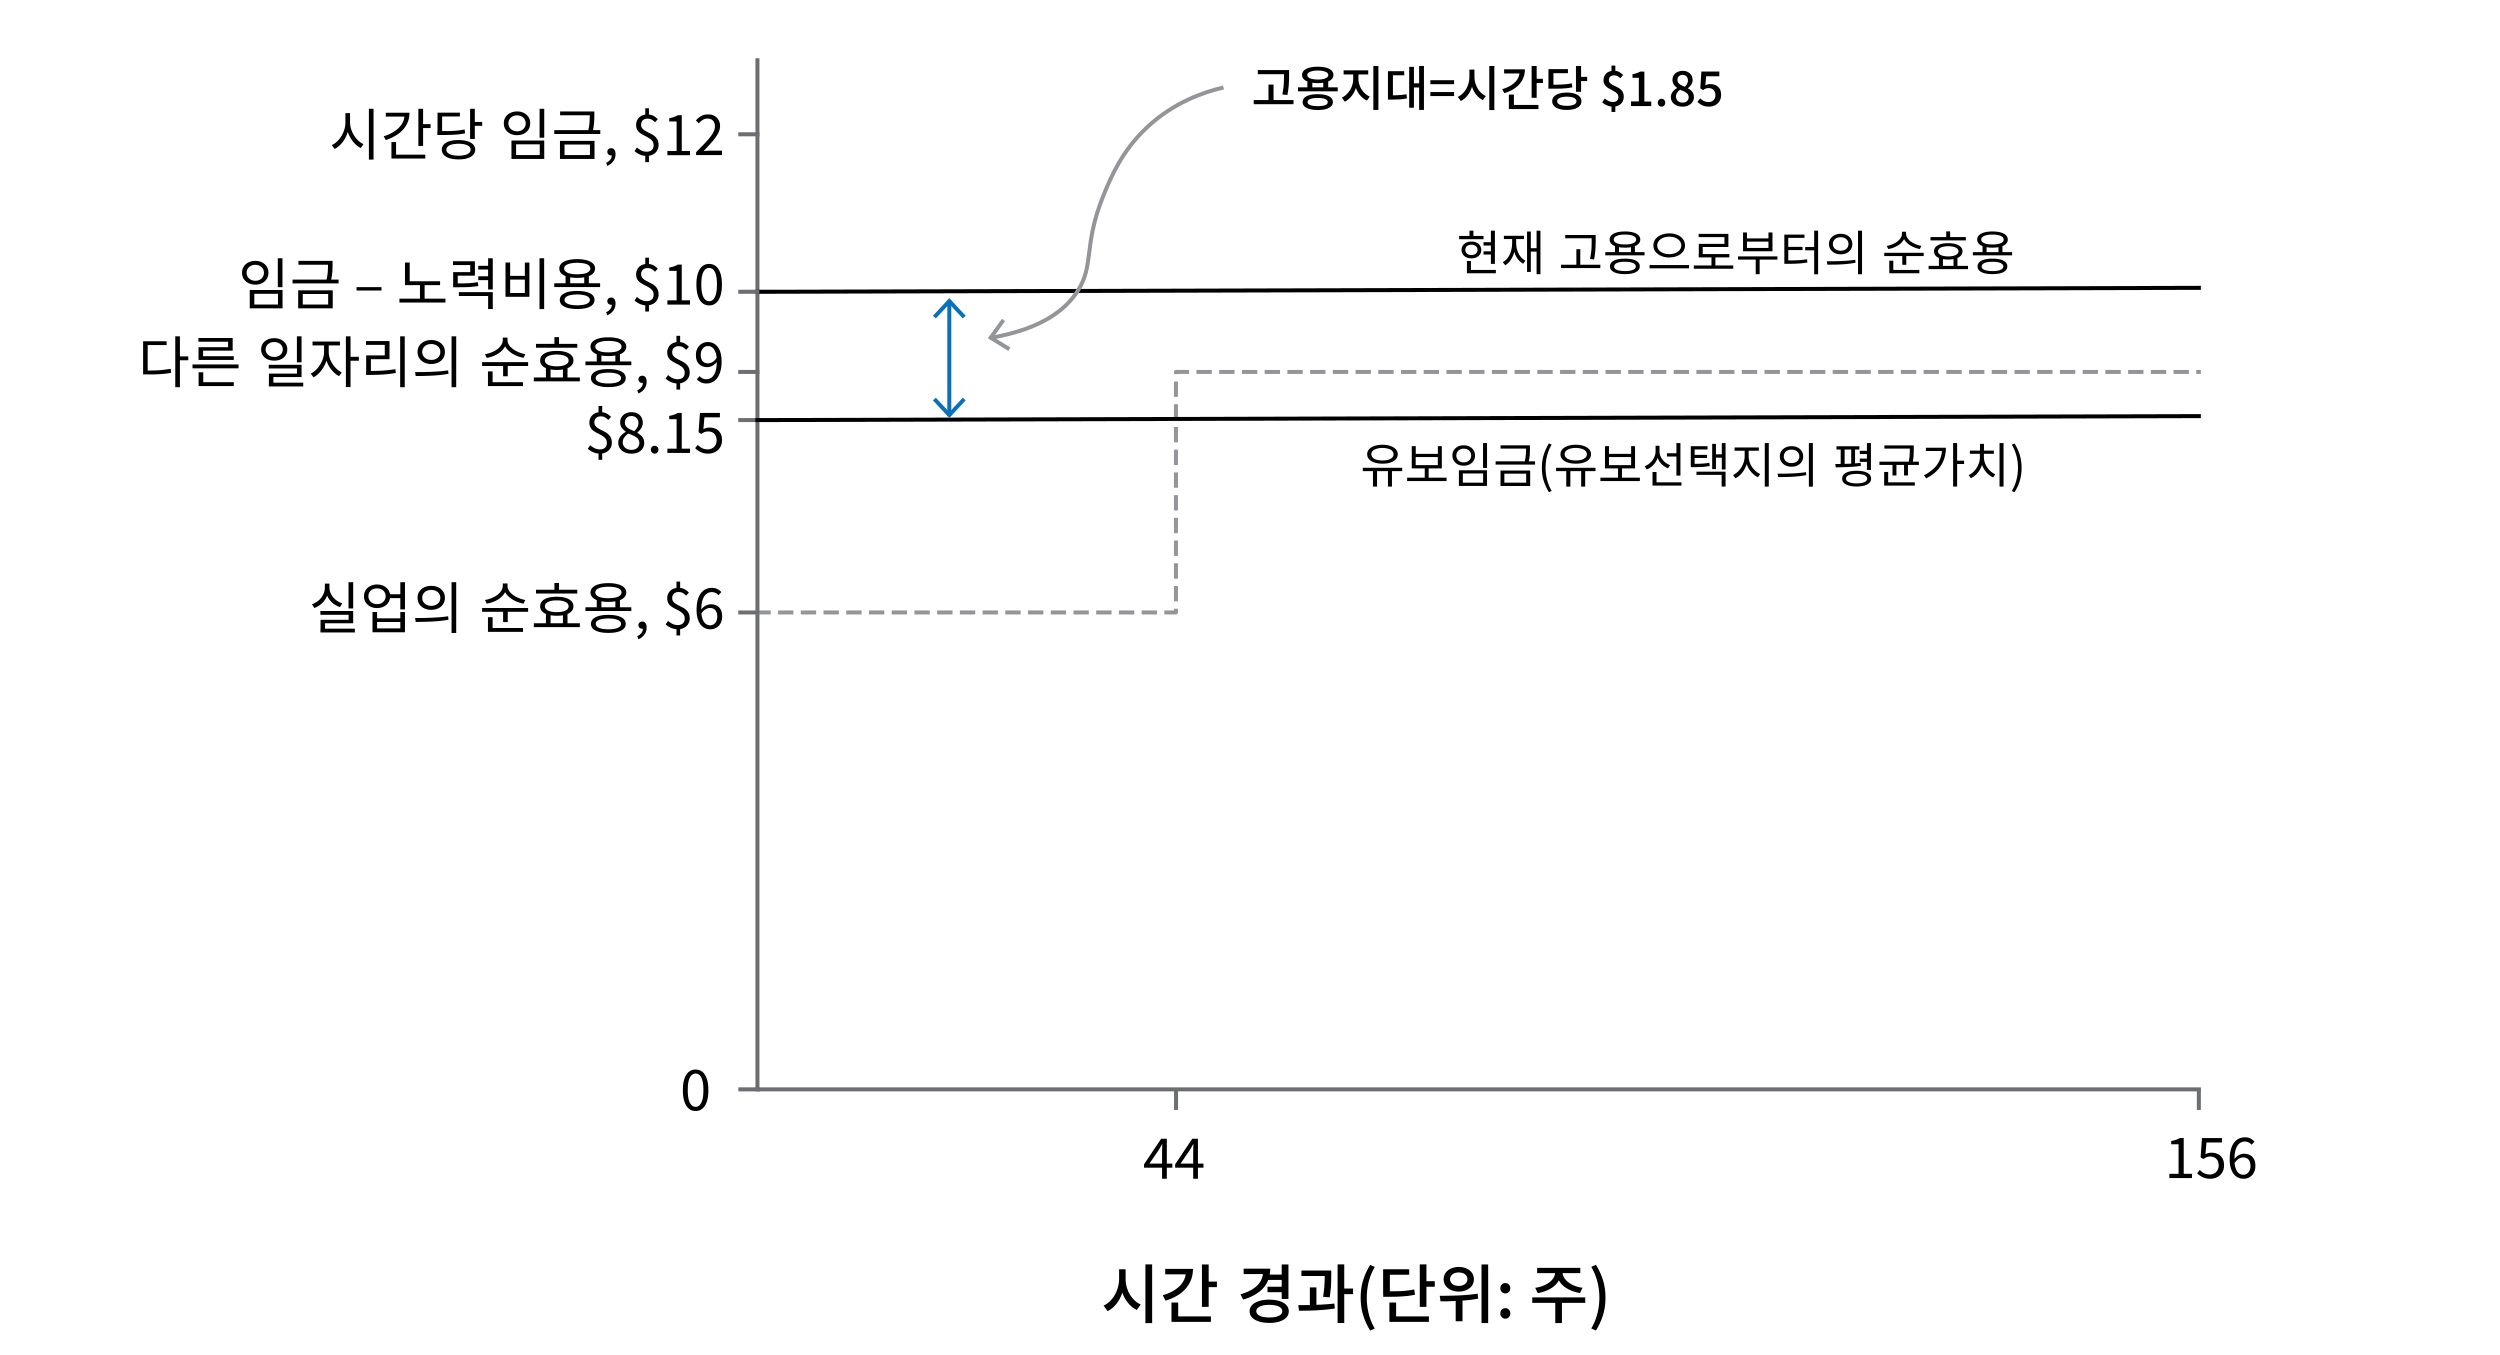 <svg version="1.1" xmlns="http://www.w3.org/2000/svg" x="0" y="0" viewBox="0 0 311.81 169.01" style="enable-background:new 0 0 311.81 169.01" xml:space="preserve"><line style="fill:none;stroke:#6d6e71;stroke-width:.5;stroke-linecap:square" x1="94.47" y1="7.51" x2="94.47" y2="135.87"/><line style="fill:none;stroke:#6d6e71;stroke-width:.5;stroke-linecap:square" x1="274.25" y1="135.87" x2="94.91" y2="135.87"/><path d="M40.51 72.79h.48v.48c0 .39-.07.76-.22 1.1s-.36.64-.63.89-.58.44-.94.57l-.29-.46c.24-.08.46-.2.65-.34.2-.14.37-.3.51-.49.14-.18.25-.38.33-.6.08-.21.12-.44.12-.67v-.48zm-.56 3.42h4.1v1.53h-3.51v.87h-.56V77.3h3.5v-.62h-3.52v-.47zm.02 2.2h4.29v.47h-4.29v-.47zm.64-5.62h.48v.48c0 .22.04.43.12.64a2.172 2.172 0 00.84 1.03c.2.13.41.24.64.32l-.29.46c-.27-.09-.51-.22-.73-.37s-.41-.34-.57-.55c-.16-.21-.28-.45-.37-.7s-.13-.52-.13-.81v-.5zm2.86-.18h.58v3.28h-.58v-3.28zM47.03 72.9c.31 0 .59.06.84.19s.44.3.58.51c.14.22.21.47.21.76 0 .29-.07.54-.21.77-.14.22-.33.39-.58.52s-.52.19-.84.19c-.32 0-.6-.06-.84-.19-.24-.12-.44-.3-.58-.52-.14-.22-.21-.48-.21-.77 0-.29.07-.54.21-.76.14-.22.33-.39.58-.51.24-.12.52-.19.84-.19zm0 .49c-.21 0-.4.04-.56.12s-.29.2-.38.34c-.09.15-.14.32-.14.51s.05.36.14.51c.09.15.22.26.38.35s.35.13.56.13c.21 0 .39-.04.55-.13s.29-.2.38-.35c.09-.15.14-.32.14-.51s-.05-.36-.14-.51c-.09-.15-.22-.26-.38-.34s-.35-.12-.55-.12zm-.57 2.94h.57v.79h2.9v-.79h.58v2.53h-4.05v-2.53zm.57 1.25v.8h2.9v-.8h-2.9zm1.45-3.46h1.7v.48h-1.7v-.48zm1.45-1.51h.58v3.4h-.58v-3.4zM51.85 77.57l-.08-.49c.39 0 .81 0 1.27-.01.46-.01.94-.03 1.43-.06s.97-.08 1.42-.15l.05.43c-.48.09-.96.15-1.45.19-.49.04-.96.06-1.41.07-.43.01-.85.02-1.23.02zm1.94-4.5c.33 0 .62.06.88.19.25.12.45.3.6.52s.22.49.22.78c0 .29-.07.55-.22.78-.14.23-.34.4-.6.53-.25.12-.55.19-.88.19-.33 0-.62-.06-.88-.19-.26-.12-.46-.3-.61-.53-.15-.23-.22-.49-.22-.78 0-.3.07-.56.22-.78s.35-.4.61-.52c.26-.13.55-.19.88-.19zm0 .51c-.21 0-.41.04-.58.12-.17.08-.3.2-.4.35-.1.15-.15.32-.15.52s.05.37.15.52c.1.15.23.26.4.35.17.08.36.12.58.12.22 0 .41-.04.58-.12.17-.08.3-.2.4-.35.1-.15.15-.32.15-.52s-.05-.37-.15-.52c-.1-.15-.23-.26-.4-.35-.17-.08-.36-.12-.58-.12zm2.53-.97h.58v6.34h-.58v-6.34zM60.13 75.83h5.74v.48h-5.74v-.48zm2.57-3.06h.5v.31c0 .23-.05.45-.14.65-.09.21-.22.39-.37.57-.16.17-.34.33-.55.46s-.44.24-.68.33c-.25.09-.5.16-.75.2l-.22-.46a3.781 3.781 0 001.27-.45c.19-.11.35-.23.49-.37.14-.14.25-.29.34-.45.08-.16.12-.33.12-.49v-.3zm-1.84 4.21h.58v1.5h-.58v-1.5zm0 1.35h4.37v.48h-4.37v-.48zm1.89-2.2h.58v1.46h-.58v-1.46zm.05-3.36h.5v.31c0 .17.04.33.12.49s.19.3.34.44c.14.14.31.26.5.37.19.11.39.2.61.28.22.08.44.14.65.17l-.22.46c-.26-.05-.51-.12-.75-.21a3.325 3.325 0 01-1.24-.8c-.16-.17-.29-.36-.37-.56-.09-.2-.13-.42-.13-.64v-.31zM66.58 77.74h5.74v.48h-5.74v-.48zm.28-4.19H72v.48h-5.15v-.48zm2.58.88c.64 0 1.14.1 1.52.31.37.21.56.5.56.88 0 .37-.19.66-.56.87-.37.21-.88.31-1.52.31s-1.15-.1-1.52-.31c-.37-.21-.55-.5-.55-.87 0-.38.18-.67.55-.88.37-.21.87-.31 1.52-.31zm0 .45c-.31 0-.57.03-.79.09-.22.06-.39.14-.51.25-.12.11-.18.24-.18.4 0 .15.06.28.18.39.12.11.29.19.51.25.22.06.49.09.79.09s.57-.03.79-.09c.22-.06.39-.14.51-.25.12-.11.18-.24.18-.39 0-.15-.06-.29-.18-.4-.12-.11-.29-.19-.51-.25-.22-.06-.49-.09-.79-.09zm-1.35 1.64h.58v1.5h-.58v-1.5zm1.06-3.81h.57v1.11h-.57v-1.11zm1.06 3.81h.57v1.5h-.57v-1.5zM73.02 75.74h5.72v.47h-5.72v-.47zm2.86-3.01c.46 0 .85.05 1.19.14.33.09.59.23.77.4.18.17.27.39.27.63s-.09.45-.27.63c-.18.18-.44.31-.77.4-.33.09-.73.14-1.19.14-.46 0-.85-.05-1.19-.14-.33-.09-.59-.23-.77-.4a.863.863 0 01-.27-.63c0-.25.09-.46.27-.63.18-.18.44-.31.77-.4.33-.09.73-.14 1.19-.14zm0 3.96c.68 0 1.21.1 1.59.29s.57.47.57.83-.19.64-.57.84c-.38.19-.91.29-1.59.29s-1.21-.1-1.59-.29c-.38-.19-.58-.47-.58-.84 0-.36.19-.63.58-.83.38-.19.91-.29 1.59-.29zm0-3.51c-.33 0-.62.03-.86.08-.24.06-.43.14-.57.24-.13.11-.2.24-.2.39 0 .15.07.28.2.39.13.11.32.19.57.25.25.06.53.08.86.08.34 0 .63-.03.88-.08s.43-.14.56-.25c.13-.11.2-.24.2-.39 0-.15-.07-.28-.2-.39-.13-.11-.32-.19-.56-.24a4.48 4.48 0 00-.88-.08zm0 3.96c-.33 0-.61.03-.85.08s-.42.13-.54.23c-.13.1-.19.22-.19.36 0 .15.06.27.19.37.13.1.31.18.54.23s.52.08.85.08c.33 0 .61-.03.85-.08s.42-.13.54-.23c.13-.1.19-.23.19-.37 0-.14-.06-.26-.19-.36-.13-.1-.31-.18-.54-.23-.24-.06-.52-.08-.85-.08zm-1.45-2.38h.58v1.19h-.58v-1.19zm2.32 0h.57v1.19h-.57v-1.19zM79.63 79.73l-.15-.38c.22-.1.39-.23.52-.4s.19-.36.18-.57l-.07-.57.31.47c-.05.05-.1.09-.15.11s-.11.03-.17.03c-.13 0-.24-.04-.33-.12-.09-.08-.14-.19-.14-.33s.05-.25.14-.33c.1-.08.21-.12.34-.12.17 0 .3.07.4.2.1.13.14.32.14.55 0 .34-.09.63-.28.88-.17.25-.42.44-.74.58zM84.53 78.49a2.164 2.164 0 01-1.08-.3c-.16-.09-.31-.2-.43-.31l.3-.44c.17.14.35.27.55.37.2.1.42.15.65.15.29 0 .51-.07.66-.22.15-.14.22-.34.22-.59 0-.18-.04-.34-.12-.46-.08-.13-.18-.24-.31-.33-.13-.09-.27-.18-.43-.26-.15-.08-.31-.16-.46-.24-.15-.08-.3-.18-.43-.28s-.24-.24-.31-.39c-.08-.15-.12-.33-.12-.55 0-.27.06-.5.18-.7s.28-.35.49-.46c.21-.11.45-.16.72-.16.31 0 .57.06.77.17.2.11.38.26.54.42l-.34.38c-.14-.14-.29-.25-.42-.33s-.31-.12-.53-.12c-.24 0-.44.07-.58.21-.14.14-.21.32-.21.55 0 .16.04.3.12.41.08.11.19.21.31.29.13.08.27.16.42.24.15.07.31.15.47.24.16.08.3.18.43.3s.23.25.31.42.12.37.12.61a1.29 1.29 0 01-.71 1.2c-.22.11-.47.18-.78.18zm-.16-4.94v-1.01h.46v1.01h-.46zm0 5.71v-.99h.46v.99h-.46zM88.61 78.49c-.25 0-.48-.05-.69-.15-.21-.1-.39-.25-.55-.45-.15-.2-.27-.45-.36-.75-.09-.3-.13-.65-.13-1.05 0-.5.05-.92.15-1.28.1-.35.24-.64.42-.86.18-.22.38-.38.61-.48.23-.1.47-.15.71-.15.27 0 .5.05.7.15.2.1.36.23.5.37l-.36.4a1.062 1.062 0 00-.82-.39c-.24 0-.46.07-.66.21-.2.14-.36.37-.48.7-.12.33-.18.77-.18 1.33 0 .41.04.76.13 1.04s.22.5.38.64c.17.14.36.22.6.22.17 0 .32-.05.45-.14a.9.9 0 00.31-.38c.08-.16.12-.35.12-.57s-.04-.41-.1-.57c-.07-.16-.17-.28-.31-.37s-.31-.13-.51-.13c-.16 0-.34.05-.53.16s-.37.29-.55.55l-.02-.5c.11-.14.23-.26.36-.36.13-.1.27-.18.42-.23.15-.05.29-.08.42-.08.29 0 .54.06.76.17s.38.29.5.51.17.51.17.85c0 .32-.07.6-.2.84s-.31.43-.54.56c-.21.12-.46.19-.72.19z"/><polyline style="fill:none;stroke:#939598;stroke-width:.5;stroke-linecap:square;stroke-linejoin:round;stroke-dasharray:1.417" points="94.46 76.39 96.56 76.39 146.67 76.39 146.67 46.39 274.25 46.39"/><line style="fill:none;stroke:#6d6e71;stroke-width:.5;stroke-linecap:square;stroke-linejoin:round" x1="94.46" y1="46.39" x2="92.33" y2="46.39"/><line style="fill:none;stroke:#6d6e71;stroke-width:.5;stroke-linecap:square;stroke-linejoin:round" x1="94.46" y1="52.39" x2="92.33" y2="52.39"/><line style="fill:none;stroke:#6d6e71;stroke-width:.5;stroke-linecap:square;stroke-linejoin:round" x1="94.46" y1="76.39" x2="92.33" y2="76.39"/><polyline style="fill:none;stroke:#000;stroke-width:.5;stroke-linecap:square;stroke-linejoin:round" points="94.46 36.39 96.56 36.39 274.25 35.9"/><line style="fill:none;stroke:#6d6e71;stroke-width:.5;stroke-linecap:square;stroke-linejoin:round" x1="94.46" y1="16.75" x2="92.33" y2="16.75"/><line style="fill:none;stroke:#6d6e71;stroke-width:.5;stroke-linecap:square;stroke-linejoin:round" x1="94.46" y1="36.39" x2="92.33" y2="36.39"/><path d="M86.76 138.57c-.33 0-.62-.1-.85-.3-.24-.2-.42-.49-.55-.88-.13-.39-.19-.86-.19-1.42 0-.56.06-1.02.19-1.41s.31-.67.55-.87c.24-.2.52-.29.85-.29.33 0 .62.1.85.29.24.2.42.49.55.87s.19.85.19 1.41c0 .56-.06 1.03-.19 1.42-.13.39-.31.68-.55.88-.23.2-.52.3-.85.3zm0-.52c.2 0 .37-.07.51-.22s.26-.37.34-.68c.08-.31.12-.7.12-1.19s-.04-.88-.12-1.18c-.08-.3-.2-.53-.34-.67a.728.728 0 00-.51-.21c-.19 0-.36.07-.51.21-.15.14-.27.36-.35.67-.08.3-.12.7-.12 1.18s.04.88.12 1.19c.08.31.2.53.35.68s.32.22.51.22zM17.85 42.56h2.93v.48h-2.36v3.4h-.57v-3.88zm0 3.66h.5c.39 0 .74-.01 1.07-.02.32-.01.64-.03.94-.07s.61-.08.92-.13l.07.5c-.33.06-.64.1-.95.13s-.62.05-.96.06-.7.01-1.09.01h-.5v-.48zm4.01-4.27h.58v6.34h-.58v-6.34zm.45 2.5h1.17v.48h-1.17v-.48zM24.01 45.46h5.74v.48h-5.74v-.48zm.73-3.3h4.28v1.58h-3.69v.85h-.57V43.3h3.69v-.68h-3.7v-.46zm.02 2.27h4.4v.46h-4.4v-.46zm.01 2h.58v1.41h-.58v-1.41zm0 1.24h4.39v.48h-4.39v-.48zM34.2 42.18c.32 0 .6.06.84.18s.44.28.58.49c.14.21.21.46.21.74 0 .28-.07.52-.21.73-.14.21-.33.38-.58.49-.25.12-.53.17-.84.17-.31 0-.59-.06-.84-.17a1.4 1.4 0 01-.58-.49 1.3 1.3 0 01-.21-.73c0-.28.07-.52.21-.74.14-.21.34-.37.58-.49.25-.12.53-.18.84-.18zm0 .48c-.21 0-.39.04-.55.12-.16.08-.29.19-.38.33-.09.14-.14.3-.14.48s.05.34.14.48c.09.14.22.25.38.33.16.08.34.12.55.12s.39-.04.55-.12c.16-.08.29-.19.38-.33s.14-.3.14-.48-.05-.34-.14-.48a.943.943 0 00-.38-.33c-.16-.08-.35-.12-.55-.12zm-.69 2.84h4.1v1.53H34.1v.95h-.56V46.6h3.5v-.64h-3.52v-.46zm.02 2.23h4.29v.47h-4.29v-.47zm3.5-5.78h.58v3.24h-.58v-3.24zM40.42 42.86h.47v1.02c0 .33-.05.66-.14.98-.09.32-.22.63-.39.92s-.36.54-.57.76c-.21.22-.45.4-.69.52l-.34-.46c.23-.11.44-.27.64-.46s.37-.42.53-.67c.15-.25.28-.51.36-.78.09-.27.13-.54.13-.82v-1.01zm-1.44-.26h3.42v.48h-3.42v-.48zm1.55.26H41v1.02c0 .25.04.51.12.76.08.26.2.5.35.74s.32.44.52.63c.2.18.41.33.63.44l-.33.46c-.25-.13-.48-.29-.69-.51s-.4-.45-.56-.72c-.16-.27-.28-.56-.37-.87-.09-.31-.13-.62-.13-.93v-1.02zm2.61-.91h.58v6.33h-.58v-6.33zm.45 2.55h1.17v.49h-1.17v-.49zM45.65 42.54h2.93v2.26h-2.32v1.66h-.59v-2.13h2.32v-1.32h-2.34v-.47zm.01 3.73h.52c.36 0 .71-.01 1.04-.02.33-.01.67-.03 1.02-.07.34-.03.7-.08 1.07-.14l.06.48c-.57.09-1.11.16-1.61.19s-1.03.05-1.58.05h-.52v-.49zm4.25-4.32h.57v6.34h-.57v-6.34zM51.85 46.9l-.08-.49c.39 0 .81 0 1.27-.01.46-.01.94-.03 1.43-.06s.97-.08 1.42-.15l.05.43c-.48.09-.96.15-1.45.19-.49.04-.96.06-1.41.07-.43.02-.85.02-1.23.02zm1.94-4.49c.33 0 .62.06.88.19.25.12.45.3.6.52s.22.49.22.78c0 .29-.07.55-.22.78-.14.23-.34.4-.6.53-.25.12-.55.19-.88.19-.33 0-.62-.06-.88-.19-.26-.12-.46-.3-.61-.53-.15-.23-.22-.49-.22-.78 0-.3.07-.56.22-.78s.35-.4.61-.52c.26-.13.55-.19.88-.19zm0 .5c-.21 0-.41.04-.58.12-.17.08-.3.2-.4.35-.1.15-.15.32-.15.52s.05.37.15.52c.1.15.23.26.4.35.17.08.36.12.58.12.22 0 .41-.04.58-.12.17-.08.3-.2.4-.35.1-.15.15-.32.15-.52s-.05-.37-.15-.52c-.1-.15-.23-.26-.4-.35-.17-.07-.36-.12-.58-.12zm2.53-.96h.58v6.34h-.58v-6.34zM60.13 45.17h5.74v.48h-5.74v-.48zm2.57-3.06h.5v.31c0 .23-.05.45-.14.65-.09.21-.22.39-.37.57-.16.17-.34.33-.55.46s-.44.25-.68.34c-.25.09-.5.16-.75.2l-.22-.46a3.781 3.781 0 001.27-.45c.19-.11.35-.23.49-.37.14-.14.25-.29.34-.45.08-.16.12-.33.12-.49v-.31zm-1.84 4.21h.58v1.5h-.58v-1.5zm0 1.35h4.37v.48h-4.37v-.48zm1.89-2.2h.58v1.46h-.58v-1.46zm.05-3.36h.5v.31c0 .17.04.33.12.49s.19.3.34.44c.14.14.31.26.5.37.19.11.39.2.61.28.22.08.44.14.65.17l-.22.46c-.26-.05-.51-.12-.75-.21a3.325 3.325 0 01-1.24-.8c-.16-.17-.29-.36-.37-.56-.09-.2-.13-.42-.13-.64v-.31zM66.58 47.08h5.74v.48h-5.74v-.48zm.28-4.19H72v.48h-5.15v-.48zm2.58.88c.64 0 1.14.1 1.52.31.37.21.56.5.56.88 0 .37-.19.66-.56.87-.37.21-.88.31-1.52.31s-1.15-.1-1.52-.31c-.37-.21-.55-.5-.55-.87 0-.38.18-.67.55-.88.37-.21.87-.31 1.52-.31zm0 .45c-.31 0-.57.03-.79.09-.22.06-.39.14-.51.25-.12.11-.18.24-.18.4 0 .15.06.28.18.39.12.11.29.19.51.25.22.06.49.09.79.09s.57-.03.79-.09c.22-.06.39-.14.51-.25.12-.11.18-.24.18-.39 0-.15-.06-.29-.18-.4-.12-.11-.29-.19-.51-.25-.22-.06-.49-.09-.79-.09zm-1.35 1.64h.58v1.5h-.58v-1.5zm1.06-3.81h.57v1.11h-.57v-1.11zm1.06 3.81h.57v1.5h-.57v-1.5zM73.02 45.08h5.72v.47h-5.72v-.47zm2.86-3.01c.46 0 .85.05 1.19.14.33.09.59.23.77.4.18.17.27.39.27.63s-.09.45-.27.63c-.18.18-.44.31-.77.4-.33.09-.73.14-1.19.14-.46 0-.85-.05-1.19-.14-.33-.09-.59-.23-.77-.4a.863.863 0 01-.27-.63c0-.25.09-.46.27-.63.18-.18.44-.31.77-.4.33-.1.73-.14 1.19-.14zm0 3.96c.68 0 1.21.1 1.59.29s.57.47.57.83-.19.64-.57.84c-.38.19-.91.29-1.59.29s-1.21-.1-1.59-.29c-.38-.19-.58-.47-.58-.84 0-.36.19-.63.58-.83.38-.19.91-.29 1.59-.29zm0-3.51c-.33 0-.62.03-.86.08-.24.06-.43.14-.57.24-.13.11-.2.24-.2.39 0 .15.07.28.2.39.13.11.32.19.57.25.25.06.53.08.86.08.34 0 .63-.03.88-.08s.43-.14.56-.25c.13-.11.2-.24.2-.39 0-.15-.07-.28-.2-.39-.13-.11-.32-.19-.56-.24a4.48 4.48 0 00-.88-.08zm0 3.96c-.33 0-.61.03-.85.08s-.42.13-.54.23c-.13.1-.19.22-.19.36 0 .15.06.27.19.37.13.1.31.18.54.23s.52.08.85.08c.33 0 .61-.03.85-.08s.42-.13.54-.23c.13-.1.19-.23.19-.37 0-.14-.06-.26-.19-.36-.13-.1-.31-.18-.54-.23-.24-.06-.52-.08-.85-.08zm-1.45-2.38h.58v1.19h-.58V44.1zm2.32 0h.57v1.19h-.57V44.1zM79.63 49.07l-.15-.38c.22-.1.39-.23.52-.4s.19-.36.18-.57l-.07-.57.31.47c-.05.05-.1.09-.15.11s-.11.03-.17.03c-.13 0-.24-.04-.33-.12-.09-.08-.14-.19-.14-.33s.05-.25.14-.33c.1-.08.21-.12.34-.12.17 0 .3.07.4.2.1.13.14.32.14.55 0 .34-.09.63-.28.88-.17.25-.42.44-.74.58zM84.53 47.83a2.164 2.164 0 01-1.08-.3c-.16-.09-.31-.2-.43-.31l.3-.44c.17.14.35.27.55.37.2.1.42.15.65.15.29 0 .51-.07.66-.22.15-.14.22-.34.22-.59 0-.18-.04-.34-.12-.46-.08-.13-.18-.24-.31-.33-.13-.09-.27-.18-.43-.26-.15-.08-.31-.16-.46-.24-.15-.08-.3-.18-.43-.28s-.24-.24-.31-.39c-.08-.15-.12-.33-.12-.55 0-.27.06-.5.18-.7s.28-.35.49-.46c.21-.11.45-.16.72-.16.31 0 .57.06.77.17.2.11.38.26.54.42l-.34.38c-.14-.14-.29-.25-.42-.33s-.31-.12-.53-.12c-.24 0-.44.07-.58.21-.14.14-.21.32-.21.55 0 .16.04.3.12.41.08.11.19.21.31.29.13.08.27.16.42.24.15.07.31.15.47.24.16.08.3.18.43.3s.23.25.31.42.12.37.12.61a1.29 1.29 0 01-.71 1.2c-.22.11-.47.18-.78.18zm-.16-4.94v-1.01h.46v1.01h-.46zm0 5.71v-1h.46v.99h-.46zM88.11 47.83c-.27 0-.5-.05-.7-.15-.2-.1-.37-.23-.5-.37l.35-.4a1.049 1.049 0 00.82.39c.24 0 .46-.07.66-.21.2-.14.36-.37.48-.7.12-.33.18-.77.18-1.33 0-.41-.04-.76-.13-1.04s-.21-.5-.38-.64a.88.88 0 00-.61-.22c-.16 0-.31.05-.44.14-.13.09-.24.22-.32.38-.08.16-.12.36-.12.58 0 .21.03.4.1.56.07.16.17.28.31.37.14.09.31.13.52.13.16 0 .34-.05.53-.16s.37-.29.54-.55l.03.51a1.755 1.755 0 01-.78.59c-.14.05-.29.08-.43.08-.28 0-.53-.06-.75-.17-.21-.11-.38-.29-.5-.51s-.17-.51-.17-.85c0-.32.07-.6.2-.84a1.455 1.455 0 011.27-.76c.25 0 .48.05.69.15.21.1.39.25.55.45.15.2.28.45.36.75.09.3.13.65.13 1.05 0 .5-.05.93-.16 1.28-.1.35-.25.64-.42.86-.18.22-.38.38-.61.48-.21.1-.45.15-.7.15z"/><g><path d="M31.84 32.54c.32 0 .61.06.85.19.25.13.44.3.58.52.14.22.21.48.21.77 0 .29-.07.54-.21.77-.14.22-.34.4-.58.52-.25.13-.53.19-.85.19-.32 0-.6-.06-.85-.19s-.45-.3-.59-.52c-.14-.22-.21-.48-.21-.77 0-.29.07-.55.21-.77.14-.22.34-.4.59-.52s.53-.19.85-.19zm0 .49c-.21 0-.39.04-.55.13-.16.08-.29.2-.39.35-.1.15-.14.32-.14.52 0 .19.05.36.14.51.1.15.23.27.39.35.16.08.35.13.55.13.21 0 .4-.04.56-.13.16-.08.29-.2.38-.35s.14-.32.14-.51c0-.2-.05-.37-.14-.52a.989.989 0 00-.38-.35 1.13 1.13 0 00-.56-.13zm-.69 3.14h4.09v2.29h-4.09v-2.29zm3.52.47h-2.95v1.34h2.95v-1.34zm-.02-4.43h.58v3.61h-.58v-3.61zM36.49 34.87h5.74v.48h-5.74v-.48zm.7 1.34h4.31v2.25h-4.31v-2.25zm.03-3.67h4.07v.48h-4.07v-.48zm3.71 4.13h-3.17v1.31h3.17v-1.31zm-.02-4.13h.57v.47c0 .27-.01.56-.03.88-.02.32-.08.7-.18 1.15l-.57-.03c.1-.43.16-.8.18-1.12.02-.32.03-.61.03-.87v-.48zM44.47 36.24v-.43h3.11v.43h-3.11zM49.82 37.25h5.74v.48h-5.74v-.48zm.69-4.51h.59v2.54h-.59v-2.54zm0 2.34h4.38v.48h-4.38v-.48zm1.87.29h.58v2.02h-.58v-2.02zM56.51 32.59h2.72v1.79h-2.14v1.25h-.57v-1.69h2.13v-.88H56.5v-.47zm.01 2.76h.45c.42 0 .77 0 1.07-.01.3-.01.57-.02.81-.05.25-.02.49-.06.75-.1l.06.48c-.19.03-.38.06-.57.08-.19.02-.38.04-.59.05-.21.01-.43.02-.68.02-.25 0-.53.01-.85.01h-.45v-.48zm.71 1.09h4.23v2.11h-.58v-1.63h-3.65v-.48zm2.42-3.29h1.36v.47h-1.36v-.47zm0 1.31h1.36v.48h-1.36v-.48zm1.23-2.25h.58v3.89h-.58v-3.89zM63.05 32.74h.58v1.67h1.83v-1.67h.57v4.28h-2.98v-4.28zm.58 2.13v1.67h1.83v-1.67h-1.83zm3.66-2.66h.58v6.34h-.58v-6.34zM69.13 35.33h5.72v.47h-5.72v-.47zm2.86-3.01c.46 0 .85.05 1.19.14.33.09.59.23.77.4.18.17.27.39.27.63s-.09.45-.27.63c-.18.18-.44.31-.77.4-.33.09-.73.14-1.19.14-.46 0-.85-.05-1.19-.14-.33-.09-.59-.23-.77-.4a.863.863 0 01-.27-.63c0-.25.09-.46.27-.63.18-.18.44-.31.77-.4.34-.09.73-.14 1.19-.14zm0 3.97c.68 0 1.21.1 1.59.29s.57.47.57.83-.19.64-.57.84c-.38.19-.91.29-1.59.29s-1.21-.1-1.59-.29c-.38-.19-.58-.47-.58-.84 0-.36.19-.63.58-.83.38-.2.91-.29 1.59-.29zm0-3.51c-.33 0-.62.03-.86.08-.24.06-.43.14-.57.24-.13.11-.2.24-.2.39 0 .15.07.28.2.39.13.11.32.19.57.25.25.06.53.08.86.08.34 0 .63-.03.88-.08s.43-.14.56-.25c.13-.11.2-.24.2-.39 0-.15-.07-.28-.2-.39-.13-.11-.32-.19-.56-.24a4.48 4.48 0 00-.88-.08zm0 3.95c-.33 0-.61.03-.85.08s-.42.13-.54.23c-.13.1-.19.22-.19.36 0 .15.06.27.19.37.13.1.31.18.54.23s.52.08.85.08c.33 0 .61-.03.85-.08s.42-.13.54-.23c.13-.1.19-.23.19-.37 0-.14-.06-.26-.19-.36-.13-.1-.31-.18-.54-.23a4.09 4.09 0 00-.85-.08zm-1.45-2.38h.58v1.19h-.58v-1.19zm2.33 0h.57v1.19h-.57v-1.19zM75.75 39.32l-.15-.38c.22-.1.39-.23.52-.4s.19-.36.18-.57l-.07-.57.31.47c-.05.05-.1.09-.15.11s-.11.03-.17.03c-.13 0-.24-.04-.33-.12-.09-.08-.14-.19-.14-.33s.05-.25.14-.33c.1-.08.21-.12.34-.12.17 0 .3.07.4.2.1.13.14.32.14.55 0 .34-.09.63-.28.88-.18.26-.43.45-.74.58zM80.65 38.09a2.164 2.164 0 01-1.08-.3c-.16-.09-.31-.2-.43-.31l.3-.44c.17.14.35.27.55.37.2.1.42.15.65.15.29 0 .51-.07.66-.22.15-.14.22-.34.22-.59 0-.18-.04-.34-.12-.46-.08-.13-.18-.24-.31-.33-.13-.09-.27-.18-.43-.26-.15-.08-.31-.16-.46-.24-.15-.08-.3-.18-.43-.28s-.24-.24-.31-.39c-.08-.15-.12-.33-.12-.55 0-.27.06-.5.18-.7s.28-.35.49-.46c.21-.11.45-.16.72-.16.31 0 .57.06.77.17.2.11.38.26.54.42l-.34.38c-.14-.14-.29-.25-.42-.33s-.31-.12-.53-.12c-.24 0-.44.07-.58.21-.14.14-.21.32-.21.55 0 .16.04.3.12.41.08.11.19.21.31.29.13.08.27.16.42.24.15.07.31.15.47.24.16.08.3.18.43.3s.23.25.31.42.12.37.12.61a1.29 1.29 0 01-.71 1.2c-.22.11-.47.18-.78.18zm-.17-4.94v-1.01h.46v1.01h-.46zm0 5.71v-.99h.46v.99h-.46zM83.24 37.99v-.53h1.15v-3.68h-.92v-.41c.23-.04.43-.09.6-.15s.33-.13.47-.22h.49v4.46h1.03v.53h-2.82zM88.45 38.09c-.33 0-.62-.1-.85-.3-.24-.2-.42-.49-.55-.88-.13-.39-.19-.86-.19-1.42 0-.56.06-1.02.19-1.41s.31-.67.55-.87c.24-.2.52-.29.85-.29.33 0 .62.1.85.29.24.2.42.49.55.87s.19.85.19 1.41c0 .56-.06 1.03-.19 1.42-.13.39-.31.68-.55.88-.23.2-.51.3-.85.3zm0-.52c.2 0 .37-.07.51-.22s.26-.37.34-.68c.08-.31.12-.7.12-1.19s-.04-.88-.12-1.18c-.08-.3-.2-.53-.34-.67a.728.728 0 00-.51-.21c-.19 0-.36.07-.51.21-.15.14-.27.36-.35.67-.08.3-.12.7-.12 1.18s.04.88.12 1.19c.08.31.2.53.35.68s.32.22.51.22z"/></g><g><path d="M43.08 14.11h.48v1.13c0 .36-.05.72-.14 1.06-.09.34-.22.66-.38.96s-.36.56-.58.78c-.22.23-.46.41-.72.54l-.36-.48c.24-.11.46-.26.67-.46.21-.2.39-.43.54-.68s.28-.53.36-.82c.09-.29.13-.59.13-.89v-1.14zm.1 0h.48v1.13c0 .29.04.57.13.85s.21.54.36.79.34.47.54.66c.2.19.42.34.65.44l-.34.48c-.26-.12-.49-.29-.71-.51a3.72 3.72 0 01-.58-.76 3.863 3.863 0 01-.53-1.94v-1.14zm2.83-.54h.58v6.34h-.58v-6.34zM50.45 14.06h.62c0 .55-.12 1.04-.36 1.48-.24.44-.58.83-1.03 1.15s-.97.59-1.57.78l-.25-.47c.53-.17.99-.38 1.38-.65.39-.27.69-.57.9-.92s.31-.72.31-1.12v-.25zm-2.33 0h2.63v.48h-2.63v-.48zm.7 3.66h.58v1.75h-.58v-1.75zm0 1.57h4.22v.48h-4.22v-.48zm3.36-5.72h.59v4.63h-.59v-4.63zm.41 1.91h1.11v.49h-1.11v-.49zM54.57 14.05h2.79v.48h-2.22v2.14h-.57v-2.62zm0 2.3h.49c.44 0 .83 0 1.15-.01s.63-.03.9-.06.56-.08.84-.13l.06.48c-.29.06-.58.1-.86.13s-.59.05-.93.06-.73.02-1.18.02h-.49v-.49zm2.62 1.12c.42 0 .79.05 1.1.14.31.1.55.23.72.41s.26.4.26.65-.09.47-.26.65c-.17.18-.41.32-.72.42-.31.1-.68.14-1.1.14-.43 0-.8-.05-1.11-.14-.31-.1-.55-.23-.72-.42a.914.914 0 01-.25-.65c0-.26.08-.47.25-.65s.41-.32.72-.41c.31-.1.68-.14 1.11-.14zm0 .46c-.31 0-.58.03-.81.09-.23.06-.4.14-.52.25-.12.11-.19.24-.19.4 0 .15.06.29.19.4.12.11.3.2.52.26.23.06.5.09.81.09.31 0 .58-.03.81-.09.23-.06.4-.14.52-.26a.533.533 0 000-.8c-.12-.11-.3-.19-.52-.25-.23-.06-.5-.09-.81-.09zm1.44-4.36h.59v3.77h-.59v-3.77zm.42 1.64h1.09v.48h-1.09v-.48zM64.49 13.9c.32 0 .61.06.85.19.25.13.44.3.58.52.14.22.21.48.21.77 0 .29-.07.54-.21.77-.14.22-.34.4-.58.52-.25.13-.53.19-.85.19-.32 0-.6-.06-.85-.19s-.45-.3-.59-.52c-.14-.22-.21-.48-.21-.77 0-.29.07-.55.21-.77.14-.22.34-.4.59-.52s.53-.19.85-.19zm0 .49c-.21 0-.39.04-.55.13-.16.08-.29.2-.39.35-.1.15-.14.32-.14.52 0 .19.05.36.14.51.1.15.23.27.39.35.16.08.35.13.55.13.21 0 .4-.04.56-.13.16-.08.29-.2.38-.35s.14-.32.14-.51c0-.2-.05-.37-.14-.52a.989.989 0 00-.38-.35c-.17-.09-.35-.13-.56-.13zm-.7 3.14h4.09v2.29h-4.09v-2.29zm3.53.47h-2.95v1.34h2.95V18zm-.02-4.43h.58v3.61h-.58v-3.61zM69.13 16.23h5.74v.48h-5.74v-.48zm.71 1.34h4.31v2.25h-4.31v-2.25zm.02-3.67h4.07v.48h-4.07v-.48zm3.72 4.13h-3.17v1.31h3.17v-1.31zm-.02-4.13h.57v.47c0 .27-.01.56-.03.88-.02.32-.08.7-.18 1.15l-.57-.03c.1-.43.16-.8.18-1.12.02-.32.03-.61.03-.87v-.48zM75.75 20.69l-.15-.38c.22-.1.39-.23.52-.4s.19-.36.18-.57l-.07-.57.31.47c-.05.05-.1.09-.15.11s-.11.03-.17.03c-.13 0-.24-.04-.33-.12-.09-.08-.14-.19-.14-.33s.05-.25.14-.33c.1-.08.21-.12.34-.12.17 0 .3.07.4.2.1.13.14.32.14.55 0 .34-.09.63-.28.88-.18.25-.43.44-.74.58zM80.65 19.45a2.164 2.164 0 01-1.08-.3c-.16-.09-.31-.2-.43-.31l.3-.44c.17.14.35.27.55.37.2.1.42.15.65.15.29 0 .51-.07.66-.22.15-.14.22-.34.22-.59 0-.18-.04-.34-.12-.46-.08-.13-.18-.24-.31-.33-.13-.09-.27-.18-.43-.26-.15-.08-.31-.16-.46-.24-.15-.08-.3-.18-.43-.28s-.24-.24-.31-.39c-.08-.15-.12-.33-.12-.55 0-.27.06-.5.18-.7s.28-.35.49-.46c.21-.11.45-.16.72-.16.31 0 .57.06.77.17.2.11.38.26.54.42l-.34.38c-.14-.14-.29-.25-.42-.33s-.31-.12-.53-.12c-.24 0-.44.07-.58.21-.14.14-.21.32-.21.55 0 .16.04.3.12.41.08.11.19.21.31.29.13.08.27.16.42.24.15.07.31.15.47.24.16.08.3.18.43.3s.23.25.31.42.12.37.12.61a1.29 1.29 0 01-.71 1.2c-.22.11-.47.18-.78.18zm-.17-4.94V13.5h.46v1.01h-.46zm0 5.71v-.99h.46v.99h-.46zM83.24 19.36v-.53h1.15v-3.68h-.92v-.41c.23-.04.43-.09.6-.15s.33-.13.47-.22h.49v4.46h1.03v.53h-2.82zM86.82 19.36v-.38c.5-.5.93-.94 1.28-1.32s.62-.72.8-1.03c.18-.31.27-.59.27-.86 0-.19-.03-.36-.1-.51-.07-.15-.17-.26-.32-.35s-.32-.12-.53-.12c-.21 0-.4.06-.58.17-.18.12-.34.26-.48.42l-.37-.36c.21-.23.43-.42.67-.55.24-.14.52-.2.85-.2.31 0 .57.06.79.18.22.12.39.29.52.51.12.22.19.48.19.77 0 .31-.09.63-.27.95s-.42.66-.73 1.01-.66.74-1.05 1.15l.42-.03c.15-.01.29-.02.42-.02h1.45v.55h-3.23z"/></g><line style="fill:none;stroke:#6d6e71;stroke-width:.5;stroke-linecap:square" x1="146.68" y1="136.06" x2="146.68" y2="138.19"/><line style="fill:none;stroke:#6d6e71;stroke-width:.5;stroke-linecap:square" x1="274.25" y1="136.06" x2="274.25" y2="138.19"/><g><path d="M144.94 147.01v-3.35c0-.13 0-.28.01-.47s.02-.35.02-.48h-.03c-.07.12-.13.23-.2.35-.07.11-.14.23-.21.36l-1.17 1.71h2.86v.51h-3.53v-.42l2.13-3.19h.71v4.99h-.59zM148.82 147.01v-3.35c0-.13 0-.28.01-.47.01-.19.02-.35.02-.48h-.03c-.07.12-.13.23-.2.35s-.14.23-.21.36l-1.17 1.71h2.86v.51h-3.53v-.42l2.13-3.19h.71v4.99h-.59z"/></g><g><path d="M270.57 146.93v-.53h1.15v-3.68h-.92v-.41c.23-.04.43-.09.6-.15.17-.06.33-.13.47-.22h.49v4.46h1.03v.53h-2.82zM275.68 147.02c-.27 0-.5-.03-.7-.1a2.367 2.367 0 01-.94-.58l.32-.42c.1.1.21.19.33.28.12.09.26.16.41.21.15.05.33.08.52.08.2 0 .38-.05.55-.14.17-.09.3-.22.4-.39s.15-.37.15-.6c0-.35-.1-.62-.29-.82-.19-.19-.45-.29-.77-.29-.17 0-.32.03-.44.08s-.26.13-.41.23l-.34-.22.17-2.4h2.49v.55h-1.93l-.13 1.48c.11-.07.23-.12.35-.15.12-.04.26-.05.42-.05.28 0 .54.06.78.17s.42.28.56.51c.14.23.21.53.21.89s-.08.67-.24.92-.37.44-.63.57c-.29.13-.56.19-.84.19zM279.83 147.02c-.25 0-.48-.05-.69-.15s-.39-.25-.55-.45c-.15-.2-.27-.45-.36-.75-.09-.3-.13-.65-.13-1.05 0-.5.05-.92.15-1.28.1-.35.24-.64.42-.86.18-.22.38-.38.61-.48.23-.1.47-.15.71-.15.27 0 .5.05.7.15.2.1.36.23.5.38l-.36.4c-.1-.12-.22-.22-.37-.29a1.064 1.064 0 00-1.11.1c-.2.14-.36.37-.48.7-.12.33-.18.77-.18 1.33 0 .41.04.76.13 1.04s.22.5.38.64.37.22.6.22c.17 0 .32-.04.45-.14.13-.09.24-.22.32-.38s.12-.35.12-.57c0-.22-.04-.41-.1-.57a.806.806 0 00-.31-.37.922.922 0 00-.51-.13c-.16 0-.34.05-.53.16s-.37.29-.55.55l-.02-.5c.11-.14.23-.26.36-.36s.27-.18.42-.23c.15-.05.29-.08.42-.08.29 0 .54.06.76.17s.38.29.5.51c.12.23.17.51.17.85 0 .32-.07.6-.2.84s-.31.43-.54.56c-.22.13-.47.19-.73.19z"/></g><g><path d="M139.55 158.31h.69v1.2c0 .44-.05.87-.14 1.28-.1.41-.24.79-.42 1.15s-.41.67-.66.94-.55.49-.88.65l-.5-.69c.29-.13.56-.32.8-.55s.44-.5.61-.8.3-.62.39-.96c.09-.34.14-.69.14-1.03v-1.19zm.15 0h.69v1.2c0 .34.04.67.13.99s.21.63.38.92c.17.29.37.54.6.76.23.22.49.39.78.53l-.49.67c-.33-.15-.62-.36-.87-.62s-.47-.56-.66-.9a4.904 4.904 0 01-.56-2.34v-1.21zm3.16-.61h.84v7.33h-.84v-7.33zM147.89 158.26h.9c0 .65-.14 1.23-.41 1.74-.27.52-.66.96-1.17 1.34-.51.37-1.12.67-1.84.88l-.35-.67c.61-.18 1.13-.41 1.56-.7.43-.29.76-.62.98-.99.22-.37.34-.78.34-1.21v-.39zm-2.56 0h3v.68h-3v-.68zm.78 4.2h.84v2.02h-.84v-2.02zm0 1.73h4.92v.68h-4.92v-.68zm3.8-6.48h.84V163h-.84v-5.29zm.59 2.14h1.28v.69h-1.28v-.69zM157.53 158.23h.9c0 .64-.13 1.21-.39 1.72s-.64.94-1.15 1.29c-.5.36-1.12.64-1.84.85l-.33-.66c.62-.18 1.14-.4 1.56-.68.42-.27.73-.59.94-.95s.31-.75.31-1.17v-.4zm-2.42 0h3.01v.68h-3.01v-.68zm3.2 3.87c.5 0 .92.06 1.29.18.36.12.64.28.84.5.2.21.3.47.3.77 0 .3-.1.56-.3.77-.2.22-.48.38-.84.5s-.79.18-1.29.18c-.49 0-.92-.06-1.29-.18s-.65-.28-.86-.5c-.2-.22-.3-.47-.3-.77 0-.3.1-.55.3-.77s.49-.38.86-.5.8-.18 1.29-.18zm0 .65c-.33 0-.62.03-.86.09s-.43.15-.56.27a.56.56 0 00-.2.42c0 .17.07.31.2.43s.32.21.56.27c.24.06.53.09.86.09.33 0 .62-.03.86-.09s.43-.15.56-.27c.13-.12.2-.26.2-.43a.53.53 0 00-.2-.42c-.13-.12-.32-.21-.56-.27-.25-.06-.53-.09-.86-.09zm-.22-2.26h1.86v.68h-1.86v-.68zm.06-1.52H160v.67h-1.85v-.67zm1.71-1.26h.84v4.3h-.84v-4.3zM162.02 163.48l-.09-.7c.44 0 .91 0 1.42-.01.51-.01 1.03-.03 1.56-.06s1.03-.07 1.52-.13l.05.62c-.5.08-1.02.14-1.54.18-.53.04-1.04.07-1.53.08s-.96.02-1.39.02zm.3-5.01h3.23v.68h-3.23v-.68zm1.05 2.1h.82v2.48h-.82v-2.48zm1.85-2.1h.82v.49c0 .32-.01.71-.02 1.18-.02.47-.08 1.03-.18 1.67l-.82-.07c.1-.62.16-1.16.18-1.62.02-.46.03-.84.03-1.16v-.49zm1.61-.77h.83v7.31h-.83v-7.31zm.6 3.01h1.33v.7h-1.33v-.7zM170.89 165.95c-.37-.61-.66-1.24-.87-1.91s-.31-1.39-.31-2.19c0-.79.1-1.52.31-2.18s.5-1.3.87-1.91l.58.26a7.14 7.14 0 00-.76 1.85 8.398 8.398 0 000 3.98c.16.66.42 1.27.76 1.85l-.58.25zM172.51 158.31h3.25v.68h-2.41v2.44h-.84v-3.12zm0 2.75h.59c.51 0 .96-.01 1.33-.02s.72-.03 1.03-.07c.31-.03.62-.08.93-.15l.09.67c-.31.06-.63.11-.95.15-.32.03-.67.06-1.06.08-.39.02-.84.02-1.36.02h-.59v-.68zm.78 1.4h.84v2.06h-.84v-2.06zm0 1.73h4.93v.68h-4.93v-.68zm3.79-6.49h.83v5.3h-.83v-5.3zm.59 2.1h1.28v.69h-1.28v-.69zM179.67 162.31l-.1-.69c.44 0 .93-.01 1.46-.02s1.08-.03 1.64-.07c.56-.04 1.1-.1 1.63-.18l.06.62c-.53.1-1.08.18-1.64.22-.56.05-1.1.08-1.62.09-.51.03-.99.03-1.43.03zm2.27-4.29c.37 0 .69.07.98.2.29.13.51.31.67.54.16.23.24.5.24.8 0 .3-.08.56-.24.79-.16.23-.39.41-.67.54-.29.13-.61.2-.98.2-.36 0-.69-.07-.97-.2a1.64 1.64 0 01-.67-.54c-.16-.23-.24-.49-.24-.79 0-.3.08-.57.24-.8.16-.23.38-.41.67-.54.29-.13.61-.2.97-.2zm0 .69c-.21 0-.39.03-.56.1a.94.94 0 00-.38.29c-.09.13-.14.28-.14.45 0 .17.05.32.14.44.09.13.22.22.38.29.16.07.35.1.56.1.21 0 .4-.03.56-.1a.94.94 0 00.38-.29c.09-.13.14-.27.14-.44 0-.18-.05-.33-.14-.45a.86.86 0 00-.38-.29c-.15-.06-.34-.1-.56-.1zm-.38 3.15h.85v2.93h-.85v-2.93zm3.22-4.15h.83v7.31h-.83v-7.31zM187.75 161.32a.618.618 0 01-.62-.64c0-.19.06-.35.18-.47s.27-.18.44-.18c.18 0 .32.06.44.18s.18.28.18.47c0 .19-.06.34-.18.46-.11.12-.26.18-.44.18zm0 3.15c-.17 0-.32-.06-.44-.19a.64.64 0 01-.18-.47c0-.19.06-.35.18-.47s.27-.18.44-.18c.18 0 .32.06.44.18s.18.28.18.47c0 .19-.06.34-.18.47-.11.13-.26.19-.44.19zM191.11 161.82h6.61v.68h-6.61v-.68zm2.83-3.35h.73v.26c0 .26-.05.51-.14.74-.09.23-.23.45-.4.65-.18.2-.38.38-.62.53-.24.15-.5.29-.79.39-.29.11-.6.19-.93.24l-.31-.66c.29-.04.56-.1.8-.18.25-.09.47-.19.68-.31s.38-.26.53-.41c.15-.15.26-.31.34-.47.08-.17.12-.34.12-.51v-.27zm-2.22-.34h5.38v.66h-5.38v-.66zm2.26 4.15h.83v2.74h-.83v-2.74zm.19-3.81h.73v.26c0 .18.04.35.12.51.08.17.19.32.34.47.15.15.33.29.53.41s.43.23.68.31c.25.09.52.15.81.18l-.31.66a4.571 4.571 0 01-1.73-.63 2.67 2.67 0 01-.62-.53c-.17-.2-.31-.42-.4-.65-.09-.23-.14-.48-.14-.74v-.25zM199.05 165.95l-.58-.26c.34-.58.59-1.19.76-1.85.17-.66.25-1.32.25-1.99 0-.67-.08-1.33-.25-1.99a7 7 0 00-.76-1.85l.58-.26c.38.61.67 1.25.88 1.91s.31 1.39.31 2.18c0 .79-.1 1.52-.31 2.19s-.5 1.31-.88 1.92z"/></g><g><path d="M74.82 56.58a2.164 2.164 0 01-1.08-.3c-.16-.09-.31-.2-.43-.31l.3-.44c.17.14.35.27.55.37.2.1.42.15.65.15.29 0 .51-.07.66-.22.15-.14.22-.34.22-.59 0-.18-.04-.34-.12-.46-.08-.13-.18-.24-.31-.33-.13-.09-.27-.18-.43-.26-.15-.08-.31-.16-.46-.24-.15-.08-.3-.18-.43-.28s-.24-.24-.31-.39c-.08-.15-.12-.33-.12-.55 0-.27.06-.5.18-.7s.28-.35.49-.46c.21-.11.45-.16.72-.16.31 0 .57.06.77.17.2.11.38.26.54.42l-.34.38c-.14-.14-.29-.25-.42-.33s-.31-.12-.53-.12c-.24 0-.44.07-.58.21-.14.14-.21.32-.21.55 0 .16.04.3.12.41.08.11.19.21.31.29.13.08.27.16.42.24.15.07.31.15.47.24.16.08.3.18.43.3s.23.25.31.42.12.37.12.61a1.29 1.29 0 01-.71 1.2c-.22.11-.47.18-.78.18zm-.17-4.93v-1.01h.46v1.01h-.46zm0 5.7v-.99h.46v.99h-.46zM78.75 56.58c-.32 0-.6-.06-.85-.17-.25-.12-.44-.28-.58-.48-.14-.21-.21-.44-.21-.71 0-.22.05-.41.14-.58s.21-.32.35-.45c.14-.13.29-.23.45-.32v-.03c-.19-.13-.35-.29-.49-.48s-.21-.41-.21-.68c0-.26.06-.48.19-.67s.29-.34.5-.44.45-.16.72-.16c.29 0 .55.06.76.17.21.11.37.27.48.47.11.2.17.43.17.69 0 .18-.04.34-.11.5-.07.15-.16.29-.27.41s-.21.22-.3.3v.03c.14.09.28.19.42.3.13.11.24.25.32.41s.12.35.12.58c0 .24-.07.47-.2.67-.13.2-.32.36-.56.48-.23.1-.51.16-.84.16zm.01-.47c.2 0 .37-.04.52-.11.15-.07.26-.18.34-.31.08-.13.12-.28.12-.45a.82.82 0 00-.41-.72c-.13-.08-.27-.16-.43-.23-.16-.07-.34-.14-.52-.21-.21.13-.37.29-.51.47-.13.18-.2.39-.2.62 0 .18.05.34.14.48.09.15.22.26.39.34s.36.12.56.12zm.34-2.33c.17-.15.3-.31.39-.48.09-.17.14-.34.14-.53a.92.92 0 00-.1-.44.837.837 0 00-.3-.32.888.888 0 00-.47-.12c-.24 0-.43.07-.59.22-.15.15-.23.34-.23.58 0 .2.05.37.16.5s.25.24.43.33c.18.08.37.17.57.26zM81.65 56.58a.47.47 0 01-.33-.14.483.483 0 01-.14-.35c0-.15.05-.27.14-.36.09-.09.2-.13.33-.13s.23.04.33.13c.09.09.14.21.14.36 0 .14-.05.26-.14.35-.09.1-.2.14-.33.14zM83.24 56.49v-.53h1.15v-3.68h-.92v-.41c.23-.04.43-.09.6-.15s.33-.13.47-.22h.49v4.46h1.03v.53h-2.82zM88.34 56.58c-.27 0-.5-.03-.7-.1a2.367 2.367 0 01-.94-.58l.32-.42c.1.1.21.19.33.28s.26.16.41.21c.15.05.33.08.52.08.2 0 .38-.05.55-.14a1 1 0 00.4-.39c.1-.17.15-.37.15-.6 0-.35-.1-.62-.29-.82-.19-.19-.45-.29-.77-.29-.17 0-.31.03-.44.08s-.26.13-.41.23l-.34-.22.17-2.4h2.49v.55h-1.93l-.13 1.48c.11-.07.23-.12.35-.15.12-.04.26-.05.42-.05.28 0 .54.06.78.16.23.11.42.28.56.51.14.23.21.53.21.89s-.08.67-.24.92c-.16.25-.37.44-.63.57s-.55.2-.84.2z"/></g><polyline style="fill:none;stroke:#000;stroke-width:.5;stroke-linecap:square;stroke-linejoin:round" points="94.46 52.39 96.56 52.39 274.25 51.9"/><g><path d="M169.97 58.35h4.92v.41h-4.92v-.41zm2.45-2.88c.38 0 .71.05 1 .15.28.1.51.24.67.41.16.18.24.39.24.63s-.08.44-.24.62c-.16.18-.38.31-.67.41-.28.1-.62.14-1 .14-.37 0-.7-.05-.99-.14-.29-.1-.51-.23-.67-.41a.894.894 0 01-.24-.62c0-.24.08-.45.24-.63.16-.18.38-.31.67-.41.29-.1.62-.15.99-.15zm0 .4c-.27 0-.51.03-.72.1s-.37.16-.49.27c-.12.12-.17.26-.17.42 0 .16.06.29.17.41.12.12.28.21.49.27s.45.09.72.09c.28 0 .52-.03.73-.09s.37-.15.49-.27.17-.25.17-.41c0-.16-.06-.3-.17-.42-.12-.12-.28-.21-.49-.27s-.45-.1-.73-.1zm-1.18 2.75h.51v2.07h-.51v-2.07zm1.87 0h.5v2.07h-.5v-2.07zM175.5 59.58h4.92V60h-4.92v-.42zm.58-3.94h.5v.97h2.76v-.97h.49v2.78h-3.75v-2.78zm.49 1.37v1h2.76v-1h-2.76zm1.13 1.27h.49v1.42h-.49v-1.42zM182.56 55.54c.28 0 .52.05.73.16.21.11.38.26.5.45s.18.41.18.66c0 .25-.06.47-.18.66s-.29.34-.5.45-.46.16-.73.16c-.27 0-.52-.05-.73-.16s-.38-.26-.5-.45-.18-.41-.18-.66c0-.25.06-.47.18-.66s.29-.34.5-.45c.21-.1.45-.16.73-.16zm0 .42c-.18 0-.33.04-.47.11-.14.07-.25.17-.33.3s-.12.28-.12.45c0 .16.04.31.12.44s.19.23.33.3c.14.07.3.11.47.11.18 0 .34-.04.48-.11a.806.806 0 00.45-.74c0-.17-.04-.32-.12-.45s-.19-.23-.33-.3c-.14-.07-.3-.11-.48-.11zm-.6 2.69h3.5v1.96h-3.5v-1.96zm3.02.4h-2.53v1.15h2.53v-1.15zm-.01-3.79h.5v3.1h-.5v-3.1zM186.54 57.54h4.92v.41h-4.92v-.41zm.61 1.15h3.7v1.93h-3.7v-1.93zm.01-3.15h3.49v.41h-3.49v-.41zm3.19 3.54h-2.72v1.12h2.72v-1.12zm-.02-3.54h.49v.4c0 .23-.01.48-.02.76-.02.28-.07.6-.16.98l-.49-.03c.09-.37.14-.69.16-.96.02-.27.02-.52.02-.75v-.4zM193.19 61.39c-.28-.45-.49-.92-.65-1.41-.16-.49-.23-1.04-.23-1.63 0-.59.08-1.13.23-1.63.16-.5.37-.97.65-1.42l.34.16c-.26.43-.45.89-.57 1.38-.13.49-.19 1-.19 1.5 0 .51.06 1.02.19 1.51s.32.96.57 1.38l-.34.16zM194.08 58.35H199v.41h-4.92v-.41zm2.45-2.88c.38 0 .71.05 1 .15.28.1.51.24.67.41.16.18.24.39.24.63s-.08.44-.24.62c-.16.18-.38.31-.67.41-.28.1-.62.14-1 .14-.37 0-.7-.05-.99-.14-.29-.1-.51-.23-.67-.41a.894.894 0 01-.24-.62c0-.24.08-.45.24-.63.16-.18.38-.31.67-.41.29-.1.62-.15.99-.15zm0 .4c-.27 0-.51.03-.72.1s-.37.16-.49.27c-.12.12-.17.26-.17.42 0 .16.06.29.17.41s.28.21.49.27.45.09.72.09c.28 0 .52-.03.73-.09s.37-.15.49-.27.17-.25.17-.41c0-.16-.06-.3-.17-.42-.12-.12-.28-.21-.49-.27s-.45-.1-.73-.1zm-1.18 2.75h.51v2.07h-.51v-2.07zm1.86 0h.5v2.07h-.5v-2.07zM199.61 59.58h4.92V60h-4.92v-.42zm.57-3.94h.5v.97h2.76v-.97h.49v2.78h-3.75v-2.78zm.5 1.37v1h2.76v-1h-2.76zm1.13 1.27h.49v1.42h-.49v-1.42zM206.49 55.59h.4v.67c0 .35-.06.67-.19.98-.12.3-.3.57-.52.79-.22.23-.49.4-.79.52l-.26-.4c.2-.08.39-.18.55-.31s.31-.28.43-.44.21-.35.28-.54c.07-.19.1-.4.1-.6v-.67zm-.38 3.28h.5v1.48h-.5v-1.48zm0 1.29h3.61v.41h-3.61v-.41zm.47-4.57h.4v.68c0 .19.03.37.1.55.06.18.15.35.27.5.12.16.25.29.42.41s.34.22.54.29l-.27.39c-.29-.12-.54-.28-.76-.49s-.39-.46-.51-.74c-.12-.28-.18-.59-.18-.91v-.68zm1.33.94h1.36v.41h-1.36v-.41zm1.18-1.27h.5v4.06h-.5v-4.06zM210.88 55.65h2.09v.41h-1.61v2.02h-.48v-2.43zm0 2.2h.34c.29 0 .54 0 .76-.01s.42-.02.62-.04c.19-.02.39-.05.59-.09l.05.41c-.21.04-.41.07-.61.09-.2.02-.41.04-.63.04-.22.01-.48.01-.77.01h-.34v-.41zm.33-1.12h1.7v.39h-1.7v-.39zm.37 2.1h3.64v1.85h-.49v-1.45h-3.14v-.4zm1.97-3.47h.47v3.15h-.47v-3.15zm.32 1.31h1.02v.41h-1.02v-.41zm.88-1.41h.47v3.29h-.47v-3.29zM217.6 56.04h.41v.88c0 .29-.04.57-.12.85-.08.28-.19.54-.33.79s-.31.46-.5.65-.39.34-.61.44l-.29-.4a2.57 2.57 0 001.02-.95c.13-.21.23-.44.31-.67.07-.24.11-.47.11-.71v-.88zm-1.26-.23h3.03v.41h-3.03v-.41zm1.36.23h.4v.88c0 .23.04.46.11.68.07.23.18.44.31.64s.29.37.46.52c.17.15.36.27.56.36l-.28.4c-.22-.1-.43-.24-.62-.42a2.96 2.96 0 01-.5-.61c-.14-.23-.25-.48-.33-.74s-.12-.54-.12-.83v-.88zm2.41-.78h.5v5.43h-.5v-5.43zM221.78 59.5l-.07-.42c.33 0 .7 0 1.09-.01.4-.01.8-.02 1.23-.05s.83-.07 1.22-.13l.04.37c-.41.08-.82.13-1.24.17-.42.03-.82.06-1.21.06-.38.01-.73.01-1.06.01zm1.67-3.85c.28 0 .54.05.75.16.22.11.39.26.51.45s.19.42.19.67c0 .25-.06.48-.19.67-.12.19-.3.34-.51.45s-.47.16-.75.16-.53-.05-.75-.16-.39-.26-.52-.45-.19-.42-.19-.67c0-.26.06-.48.19-.67s.3-.34.52-.45c.22-.1.47-.16.75-.16zm0 .43c-.18 0-.35.03-.5.1-.15.07-.26.17-.34.3s-.13.28-.13.44.04.32.13.44c.08.13.2.23.34.3.15.07.31.1.5.1s.35-.04.5-.1a.825.825 0 00.47-.74c0-.16-.04-.32-.13-.44s-.2-.23-.34-.3c-.15-.06-.32-.1-.5-.1zm2.16-.82h.5v5.44h-.5v-5.44zM228.96 58.29l-.06-.42c.3 0 .63 0 .99-.01s.73-.02 1.11-.04.73-.05 1.07-.09l.02.37c-.34.06-.7.1-1.08.12-.37.03-.74.04-1.09.05-.35.01-.67.02-.96.02zm.09-2.63h2.86v.41h-2.86v-.41zm.53.33h.49V58h-.49v-2.01zm1.98 2.73c.56 0 1.01.08 1.33.25s.48.41.48.73c0 .31-.16.55-.48.72-.32.17-.76.26-1.33.26-.56 0-1-.09-1.32-.26-.32-.17-.48-.41-.48-.72 0-.32.16-.56.48-.73.32-.17.76-.25 1.32-.25zm0 .39c-.27 0-.51.02-.71.07-.2.05-.35.11-.45.2-.1.09-.16.19-.16.32 0 .18.12.33.35.43.23.1.55.16.97.16.28 0 .51-.02.71-.07s.35-.11.45-.2c.1-.09.16-.19.16-.32s-.05-.23-.16-.32c-.1-.09-.25-.16-.45-.2s-.43-.07-.71-.07zm-.67-3.12h.48V58h-.48v-2.01zm1.07.24h1.16v.4h-1.16v-.4zm0 .97h1.16v.41h-1.16v-.41zm.89-1.94h.5v3.35h-.5v-3.35zM234.41 57.58h4.92v.41h-4.92v-.41zm.59 1.28h.5v1.39h-.5v-1.39zm0 1.3h3.83v.41H235v-.41zm.03-4.61h3.46v.4h-3.46v-.4zm1.01 2.29h.49v1.46h-.49v-1.46zm1.44 0h.49v1.46h-.49v-1.46zm.72-2.29h.49v.41c0 .24-.01.5-.02.79s-.06.63-.14 1.01l-.49-.06c.08-.38.13-.7.14-.98.01-.28.02-.53.02-.77v-.4zM242.21 55.84h.49a4.3 4.3 0 01-.25 1.48c-.17.47-.43.9-.79 1.3-.36.4-.83.74-1.42 1.04l-.28-.38c.5-.25.92-.55 1.26-.88s.58-.71.75-1.13.25-.86.25-1.34v-.09zm-2 0h2.26v.41h-2.26v-.41zm3.39-.58h.5v5.42h-.5v-5.42zm.37 2.2h1v.41h-1v-.41zM246.95 56.55h.4v.47c0 .29-.04.57-.11.84-.08.27-.18.52-.32.75-.14.23-.3.44-.49.61-.19.18-.39.32-.61.42l-.28-.38c.2-.09.38-.22.55-.37.17-.16.32-.33.44-.53.13-.2.22-.41.3-.64s.11-.46.11-.7v-.47zm-1.26-.35h2.99v.4h-2.99v-.4zm1.26-.84h.5v1.06h-.5v-1.06zm.09 1.19h.4v.47c0 .22.04.45.11.66.07.22.17.42.3.61.13.19.28.36.45.51s.36.27.56.36l-.28.38c-.22-.1-.42-.23-.61-.4s-.35-.37-.49-.59a2.95 2.95 0 01-.33-.72c-.08-.26-.12-.53-.12-.81v-.47zm2.35-1.29h.5v5.43h-.5v-5.43zM251.26 61.39l-.34-.15c.26-.43.45-.89.58-1.38s.19-1 .19-1.51-.06-1.01-.19-1.5-.32-.95-.58-1.38l.34-.16c.28.45.5.92.65 1.42.15.5.23 1.04.23 1.63 0 .59-.08 1.14-.23 1.63-.15.49-.37.96-.65 1.4z"/></g><g><path d="M181.99 29.43h3.04v.4h-3.04v-.4zm1.53.7c.24 0 .46.04.64.13s.33.21.43.37c.1.16.16.34.16.55 0 .2-.05.38-.16.54-.1.16-.25.28-.43.37-.18.09-.4.13-.64.13s-.45-.04-.64-.13c-.18-.09-.33-.21-.43-.37-.1-.16-.16-.34-.16-.54 0-.21.05-.39.16-.55.1-.16.25-.28.43-.37.19-.09.4-.13.64-.13zm0 .39c-.22 0-.41.06-.55.18-.14.12-.21.27-.21.46 0 .2.07.35.21.47.14.12.32.18.55.18s.41-.06.55-.18c.14-.12.21-.28.21-.47a.56.56 0 00-.21-.46c-.14-.12-.32-.18-.55-.18zm-.56 2.03h.5v1.31h-.5v-1.31zm0 1.12h3.61v.41h-3.61v-.41zm.32-4.9h.49v.92h-.49v-.92zm1.75 1.44h1.12v.41h-1.12v-.41zm0 1.14h1.12v.4h-1.12v-.4zm.92-2.58h.5v4.14h-.5v-4.14zM188.62 29.61h.38v.63c0 .32-.03.63-.08.92a3.248 3.248 0 01-.63 1.45c-.16.19-.34.35-.55.47l-.31-.38c.26-.14.48-.34.65-.58.17-.25.3-.53.39-.85.09-.32.13-.66.13-1.03v-.63zm-1.05-.2h2.51v.41h-2.51v-.41zm1.14.2h.39v.63c0 .33.04.64.13.94.09.3.22.56.39.79s.39.41.64.54l-.29.38c-.28-.16-.51-.37-.7-.63-.19-.26-.33-.57-.42-.91-.09-.34-.14-.71-.14-1.11v-.63zm1.75-.73h.47v5.04h-.47v-5.04zm.33 2.08h1.04v.42h-1.04v-.42zm.86-2.19h.48v5.43h-.48v-5.43zM194.7 33.02h4.9v.41h-4.9v-.41zm.52-3.71h3.49v.41h-3.49v-.41zm1.39 1.77h.49v2.15h-.49v-2.15zm1.91-1.77h.5v.53c0 .22 0 .46-.01.71s-.02.52-.05.82c-.03.3-.07.63-.14.99l-.5-.06c.1-.52.16-.98.18-1.37.02-.39.02-.76.02-1.08v-.54zM200.22 31.45h4.9v.4h-4.9v-.4zm2.45-2.58c.39 0 .73.04 1.02.12.29.08.51.2.66.35s.23.33.23.54c0 .21-.08.39-.23.54s-.37.27-.66.35c-.29.08-.62.12-1.02.12-.39 0-.73-.04-1.02-.12-.29-.08-.51-.19-.66-.35a.741.741 0 01-.23-.54c0-.21.08-.39.23-.54.15-.15.37-.27.66-.35.29-.08.63-.12 1.02-.12zm0 3.39c.58 0 1.03.08 1.36.25s.49.4.49.71c0 .31-.16.55-.49.72s-.78.25-1.36.25-1.04-.08-1.37-.25-.5-.41-.5-.72.17-.54.5-.71.79-.25 1.37-.25zm0-3c-.28 0-.53.02-.74.07s-.37.12-.49.21c-.11.09-.17.2-.17.34 0 .13.06.24.17.33.11.09.28.17.49.21.21.05.46.07.74.07.29 0 .54-.02.75-.07.21-.05.37-.12.48-.21.11-.09.17-.21.17-.33 0-.13-.06-.24-.17-.34-.11-.09-.27-.16-.48-.21s-.46-.07-.75-.07zm0 3.39c-.28 0-.53.02-.73.07-.2.04-.36.11-.46.2s-.16.19-.16.31c0 .13.05.23.16.32s.26.15.46.19.45.07.73.07c.28 0 .53-.02.73-.07s.36-.11.46-.19a.388.388 0 000-.63c-.11-.09-.26-.15-.46-.2-.21-.05-.45-.07-.73-.07zm-1.24-2.04h.5v1.02h-.5v-1.02zm1.99 0h.49v1.02h-.49v-1.02zM205.74 33.06h4.92v.41h-4.92v-.41zm2.45-3.95c.38 0 .72.06 1.01.19.3.12.53.3.7.52.17.22.26.49.26.79 0 .3-.09.57-.26.79-.17.22-.41.4-.7.52-.3.12-.63.19-1.01.19-.37 0-.71-.06-1-.19s-.53-.3-.71-.52a1.27 1.27 0 01-.26-.79c0-.3.09-.56.26-.79.17-.22.41-.4.71-.52.29-.12.63-.19 1-.19zm0 .41c-.28 0-.54.05-.76.14-.22.09-.4.22-.53.38s-.2.35-.2.57c0 .22.07.41.2.57s.31.29.53.38c.22.09.48.14.76.14.29 0 .54-.05.77-.14.22-.09.4-.22.53-.38s.2-.35.2-.57c0-.22-.07-.41-.2-.57s-.31-.29-.53-.38c-.23-.1-.48-.14-.77-.14zM211.26 33.11h4.92v.41h-4.92v-.41zm.6-3.94h3.71v1.64h-3.2v1.09h-.49v-1.48h3.2v-.84h-3.22v-.41zm.01 2.52h3.82v.41h-3.82v-.41zm1.59.26h.49v1.33h-.49v-1.33zM216.77 31.98h4.92v.4h-4.92v-.4zm.63-2.99h.49v.74h2.68v-.74h.5v2.35h-3.67v-2.35zm.49 1.14v.79h2.68v-.79h-2.68zm1.09 2.04h.49v2.03h-.49v-2.03zM222.55 29.26h2.51v.41h-2.02v2.95h-.49v-3.36zm0 3.22h.41c.34 0 .65 0 .92-.01s.52-.02.76-.04.49-.06.74-.1l.05.41c-.26.04-.51.08-.76.1s-.51.04-.78.05c-.27.01-.58.01-.93.01h-.41v-.42zm.37-1.69h1.9v.4h-1.9v-.4zm2.23.02h1.2v.41h-1.2v-.41zm1.12-2.04h.49v5.44h-.49v-5.44zM227.92 33.01l-.07-.42c.33 0 .7 0 1.09-.01.4-.01.81-.02 1.23-.05s.83-.07 1.22-.13l.04.37c-.41.08-.82.13-1.24.17-.42.03-.82.06-1.21.06-.38.01-.74.01-1.06.01zm1.66-3.85c.28 0 .53.05.75.16.22.11.39.26.51.45s.19.42.19.67c0 .25-.06.48-.19.67-.12.19-.29.34-.51.45-.22.11-.47.16-.75.16s-.53-.05-.75-.16c-.22-.11-.39-.26-.52-.45s-.19-.42-.19-.67c0-.26.06-.48.19-.67s.3-.34.52-.45c.22-.11.47-.16.75-.16zm0 .43c-.18 0-.35.03-.5.1-.15.07-.26.17-.35.3s-.13.28-.13.44.04.32.13.44c.08.13.2.23.35.3.15.07.31.1.5.1s.35-.04.5-.1a.825.825 0 00.47-.74c0-.16-.04-.32-.13-.44s-.2-.23-.34-.3c-.15-.06-.31-.1-.5-.1zm2.16-.82h.5v5.44h-.5v-5.44zM235.01 31.53h4.92v.41h-4.92v-.41zm2.21-2.63h.43v.26c0 .2-.04.38-.12.56s-.19.34-.32.49-.29.28-.47.39c-.18.11-.38.21-.58.29s-.43.14-.65.17l-.19-.39a3 3 0 00.57-.15c.19-.07.36-.15.52-.24.16-.09.3-.2.42-.32s.22-.25.29-.38c.07-.14.1-.28.1-.42v-.26zm-1.58 3.61h.5v1.28h-.5v-1.28zm0 1.16h3.75v.41h-3.75v-.41zm1.62-1.89h.5v1.25h-.5v-1.25zm.04-2.88h.43v.26c0 .14.04.28.11.42.07.13.17.26.29.38.12.12.27.22.43.32.16.09.33.17.52.24.19.07.37.12.56.14l-.19.4a3.49 3.49 0 01-1.22-.47c-.18-.12-.34-.25-.48-.4-.14-.15-.25-.31-.32-.48-.08-.17-.11-.36-.11-.55v-.26zM240.54 33.16h4.92v.41h-4.92v-.41zm.24-3.59h4.41v.41h-4.41v-.41zm2.21.76c.55 0 .98.09 1.3.27.32.18.48.43.48.75s-.16.57-.48.75c-.32.18-.75.27-1.3.27s-.99-.09-1.3-.27c-.32-.18-.47-.43-.47-.75s.16-.58.47-.75c.31-.19.75-.27 1.3-.27zm0 .38c-.26 0-.49.03-.68.08-.19.05-.34.12-.44.22-.1.09-.15.21-.15.34 0 .13.05.24.15.33.1.09.25.17.44.22.19.05.42.08.68.08.26 0 .49-.02.68-.08.19-.05.33-.12.44-.22.1-.09.16-.21.16-.33 0-.13-.05-.25-.16-.34-.1-.09-.25-.17-.44-.22a2.7 2.7 0 00-.68-.08zm-1.16 1.41h.5v1.28h-.5v-1.28zm.91-3.26h.49v.95h-.49v-.95zm.91 3.26h.49v1.28h-.49v-1.28zM246.06 31.45h4.9v.4h-4.9v-.4zm2.45-2.58c.39 0 .73.04 1.02.12.29.08.51.2.66.35.15.15.23.33.23.54 0 .21-.08.39-.23.54-.15.15-.37.27-.66.35-.29.08-.62.12-1.02.12-.39 0-.73-.04-1.02-.12-.29-.08-.51-.19-.66-.35s-.23-.33-.23-.54c0-.21.08-.39.23-.54s.37-.27.66-.35c.29-.08.63-.12 1.02-.12zm0 3.39c.58 0 1.03.08 1.36.25s.49.4.49.71c0 .31-.16.55-.49.72s-.78.25-1.36.25-1.04-.08-1.37-.25c-.33-.17-.49-.41-.49-.72s.17-.54.49-.71c.33-.16.79-.25 1.37-.25zm0-3c-.28 0-.53.02-.74.07s-.37.12-.49.21c-.11.09-.17.2-.17.34 0 .13.06.24.17.33.11.09.28.17.49.21.21.05.46.07.74.07.29 0 .54-.02.75-.07.21-.05.37-.12.48-.21.11-.09.17-.21.17-.33 0-.13-.06-.24-.17-.34-.11-.09-.27-.16-.48-.21s-.46-.07-.75-.07zm0 3.39c-.28 0-.53.02-.73.07-.2.04-.36.11-.46.2a.388.388 0 000 .63c.11.09.26.15.46.19.2.04.44.07.73.07s.53-.02.73-.07c.2-.04.36-.11.46-.19a.388.388 0 000-.63c-.11-.09-.26-.15-.46-.2-.2-.05-.45-.07-.73-.07zm-1.24-2.04h.5v1.02h-.5v-1.02zm1.99 0h.49v1.02h-.49v-1.02z"/></g><g><path d="M156.37 12.48h4.96V13h-4.96v-.52zm.51-3.74h3.5v.51h-3.5v-.51zm1.33 1.81h.63v2.18h-.63v-2.18zm1.95-1.81h.62v.53c0 .23 0 .47-.01.72s-.02.53-.05.83c-.03.3-.08.65-.15 1.03l-.63-.07c.1-.54.17-1.01.18-1.41.02-.4.03-.77.03-1.1v-.53zM161.89 10.89h4.96v.5h-4.96v-.5zm2.47-2.57c.4 0 .75.04 1.04.12s.52.2.67.35.24.34.24.56c0 .22-.08.4-.24.55-.16.15-.38.27-.67.35s-.64.12-1.04.12-.75-.04-1.04-.12-.52-.2-.68-.35a.735.735 0 01-.24-.55c0-.22.08-.4.24-.56.16-.15.38-.27.68-.35s.64-.12 1.04-.12zm-.01 3.43c.59 0 1.05.08 1.39.25.33.17.5.41.5.73 0 .31-.17.55-.5.73s-.8.26-1.39.26c-.59 0-1.05-.09-1.38-.26s-.5-.41-.5-.73.17-.56.5-.73c.33-.17.79-.25 1.38-.25zm.01-2.95c-.27 0-.51.02-.7.07s-.35.11-.45.19a.38.38 0 00-.16.3c0 .12.05.21.16.3.1.08.25.15.45.19s.43.07.7.07c.27 0 .5-.02.7-.07.19-.04.34-.11.45-.19.1-.08.16-.18.16-.3s-.05-.22-.16-.3c-.1-.08-.25-.14-.45-.19-.19-.05-.42-.07-.7-.07zm-1.3 1.27h.62v1.03h-.62v-1.03zm1.29 2.15c-.26 0-.49.02-.68.06-.19.04-.33.09-.43.17-.1.07-.15.17-.15.28 0 .11.05.21.15.28.1.07.24.13.43.17.19.04.41.06.68.06.27 0 .5-.02.69-.06.19-.04.33-.09.42-.17.1-.07.14-.17.14-.28 0-.11-.05-.2-.14-.28-.1-.07-.24-.13-.42-.17-.19-.04-.42-.06-.69-.06zm.69-2.15h.62v1.03h-.62v-1.03zM168.8 9.05h.5v.77c0 .3-.04.6-.11.89-.07.29-.18.56-.32.82-.14.26-.3.48-.5.68-.19.2-.4.35-.64.47l-.37-.5c.21-.1.41-.23.58-.4s.32-.36.45-.57.22-.44.29-.67c.07-.24.1-.47.1-.71v-.78zm-1.22-.28h3.07v.52h-3.07v-.52zm1.35.28h.5v.77c0 .23.03.45.1.68.07.22.16.44.29.64s.27.38.44.53c.17.16.37.28.58.37l-.35.5c-.24-.11-.46-.25-.65-.44-.19-.18-.36-.4-.5-.64s-.24-.5-.32-.78c-.07-.28-.11-.56-.11-.86v-.77zm2.36-.82h.63v5.48h-.63V8.23zM173.11 8.88h2.03v.51h-1.41v2.74h-.62V8.88zm0 3.01h.37c.25 0 .48 0 .7-.01.21-.01.42-.02.62-.04s.41-.05.62-.09l.06.52c-.22.04-.43.08-.64.1s-.42.04-.64.04c-.22.01-.46.01-.72.01h-.37v-.53zm2.65-3.55h.59v5.1h-.59v-5.1zm.4 2.05h1v.52h-1v-.52zm.84-2.16h.6v5.48h-.6V8.23zM178.4 10.49V10h2.96v.5h-2.96zm0 1.49v-.5h2.96v.5h-2.96zM183.26 8.68h.52v.9c0 .33-.04.65-.11.96-.07.31-.18.6-.31.86-.14.27-.3.5-.5.71-.19.2-.42.37-.66.49l-.38-.52c.22-.1.42-.24.6-.41.18-.17.33-.37.46-.6s.22-.46.29-.72c.07-.26.1-.51.1-.77v-.9zm.12 0h.52v.9c0 .25.03.5.1.74s.16.47.29.69c.12.22.27.41.45.57.18.16.37.3.58.4l-.37.5c-.24-.12-.46-.27-.65-.47-.19-.2-.36-.42-.49-.68s-.24-.53-.31-.83c-.07-.3-.11-.61-.11-.92v-.9zm2.37-.45h.63v5.5h-.63v-5.5zM189.52 8.65h.67c0 .48-.1.92-.31 1.31-.2.39-.5.72-.88 1s-.84.5-1.38.66l-.26-.5c.46-.13.84-.31 1.17-.52.32-.22.57-.46.74-.74.17-.28.25-.58.25-.91v-.3zm-1.92 0h2.25v.51h-2.25v-.51zm.59 3.15h.63v1.52h-.63V11.8zm0 1.29h3.69v.51h-3.69v-.51zm2.84-4.86h.63v3.97h-.63V8.23zm.45 1.6h.96v.52h-.96v-.52zM193.12 8.62h2.44v.51h-1.81v1.78h-.62V8.62zm0 1.95h.44c.39 0 .73 0 1.01-.02.28-.01.54-.03.77-.05.23-.03.47-.06.7-.11l.07.5c-.24.05-.47.09-.71.11s-.51.05-.8.05c-.29.01-.64.01-1.04.01h-.44v-.49zm2.3.98c.38 0 .7.04.97.13s.48.21.63.37c.15.16.22.35.22.58s-.07.42-.22.58c-.15.16-.36.29-.63.37-.27.09-.6.13-.97.13s-.7-.04-.97-.13-.49-.21-.63-.37c-.15-.16-.22-.35-.22-.58s.07-.42.22-.58c.15-.16.36-.28.63-.37.28-.09.6-.13.97-.13zm0 .51c-.25 0-.47.02-.65.07-.18.04-.32.11-.41.19-.1.08-.14.19-.14.31s.05.23.14.31c.1.09.23.15.41.19.18.04.4.07.65.07s.47-.02.65-.07c.18-.04.32-.11.41-.19.09-.09.14-.19.14-.31s-.05-.23-.14-.31a.922.922 0 00-.41-.19c-.18-.05-.4-.07-.65-.07zm1.14-3.83h.64v3.22h-.64V8.23zm.46 1.36h.94v.52h-.94v-.52zM201.15 13.3c-.15 0-.31-.02-.47-.07s-.32-.11-.46-.19c-.15-.08-.28-.17-.39-.28l.32-.47c.15.12.31.23.48.31s.35.12.53.12c.24 0 .41-.05.52-.17a.61.61 0 00.17-.45c0-.14-.03-.25-.1-.35s-.16-.19-.27-.26c-.11-.07-.23-.14-.36-.21s-.26-.13-.39-.21c-.13-.07-.25-.15-.36-.25-.11-.09-.2-.2-.27-.33a.988.988 0 01-.1-.47c0-.24.05-.45.16-.63s.25-.32.44-.41c.19-.1.41-.15.66-.15.28 0 .51.05.69.15s.35.23.49.38l-.35.4c-.12-.12-.25-.21-.36-.27a.942.942 0 00-.43-.09c-.19 0-.34.05-.46.15-.11.1-.17.25-.17.43 0 .13.03.23.1.32s.16.16.27.23c.11.07.23.13.36.19.13.06.26.13.4.2.13.07.25.16.36.26.11.1.2.22.26.36s.1.31.1.51c0 .24-.05.46-.16.65s-.26.33-.47.44c-.21.11-.45.16-.74.16zm-.16-4.22v-.9h.48v.9h-.48zm0 4.88v-.92h.48v.92h-.48zM203.43 13.22v-.57h.97V9.7h-.79v-.44c.21-.04.39-.09.54-.14.15-.05.29-.12.42-.19h.52v3.73h.86v.57h-2.52zM207.23 13.3c-.13 0-.24-.05-.33-.14a.475.475 0 01-.13-.35c0-.14.04-.26.13-.35.09-.09.2-.14.33-.14s.24.04.33.14c.09.09.13.21.13.35 0 .14-.04.26-.13.35-.08.09-.19.14-.33.14zM209.84 13.3c-.28 0-.52-.05-.74-.15s-.39-.24-.51-.42c-.13-.18-.19-.38-.19-.61 0-.18.04-.35.11-.49.08-.14.17-.27.29-.38s.25-.2.38-.26v-.02c-.16-.12-.3-.26-.41-.42s-.17-.36-.17-.58c0-.23.05-.43.17-.6.11-.17.26-.3.45-.39.19-.09.41-.14.65-.14.26 0 .48.05.66.15.18.1.33.23.43.4.1.17.15.37.15.6 0 .15-.03.29-.09.41-.06.13-.13.24-.22.34-.09.1-.18.18-.27.25v.02c.13.08.25.16.37.26a1.088 1.088 0 01.37.86c0 .22-.06.41-.18.59s-.28.32-.5.42c-.21.11-.46.16-.75.16zm.02-.5c.15 0 .28-.03.39-.08.11-.06.2-.14.27-.24a.69.69 0 00.02-.68.87.87 0 00-.23-.24c-.1-.07-.21-.13-.34-.19s-.27-.11-.42-.17c-.15.1-.28.22-.37.37-.1.14-.14.31-.14.49a.696.696 0 00.41.65c.11.06.25.09.41.09zm.28-1.98c.13-.12.23-.25.29-.38a.857.857 0 00.02-.76.614.614 0 00-.23-.25.7.7 0 00-.37-.09c-.18 0-.33.06-.45.17s-.18.26-.18.46c0 .16.04.29.13.39.09.1.2.19.34.26.13.07.28.14.45.2zM213.16 13.3c-.23 0-.43-.03-.61-.08s-.34-.13-.47-.22a2.17 2.17 0 01-.36-.29l.33-.45c.08.08.18.16.28.23.1.07.21.13.34.17s.27.07.42.07c.16 0 .31-.03.44-.1s.24-.17.31-.3c.08-.13.11-.29.11-.47 0-.27-.08-.48-.23-.64a.838.838 0 00-.61-.23c-.14 0-.26.02-.36.06s-.21.1-.34.19l-.34-.22.13-2.1h2.24v.59h-1.64l-.1 1.13c.1-.05.19-.08.29-.11.1-.03.2-.04.32-.04.25 0 .47.05.68.14.2.09.37.24.49.44s.18.45.18.76-.07.58-.21.8c-.14.22-.32.39-.55.5-.24.11-.48.17-.74.17z"/></g><g><line style="fill:none;stroke:#0871b9;stroke-width:.5;stroke-linecap:square;stroke-linejoin:round" x1="118.4" y1="37.73" x2="118.4" y2="51.6"/><polygon style="fill:#0871b9" points="116.36 39.38 116.72 39.72 118.4 37.92 120.08 39.72 120.44 39.38 118.4 37.18"/><polygon style="fill:#0871b9" points="116.36 49.94 116.72 49.6 118.4 51.41 120.08 49.6 120.44 49.94 118.4 52.14"/></g><g><path style="fill:none;stroke:#939598;stroke-width:.5;stroke-linecap:square;stroke-linejoin:round" d="M123.74 42.1c6.41-1.13 9.24-3.61 10.62-5.73 2.18-3.34.72-5.67 3.24-11.92.93-2.31 2.29-5.57 5.4-8.51 3.39-3.21 7.21-4.45 9.36-4.97"/><polygon style="fill:#939598" points="125.76 43.77 126.02 43.34 123.92 42.05 125.36 40.05 124.96 39.76 123.2 42.19"/></g><line style="fill:none;stroke:#6d6e71;stroke-width:.5;stroke-linecap:square;stroke-linejoin:round" x1="94.47" y1="135.87" x2="92.34" y2="135.87"/></svg>